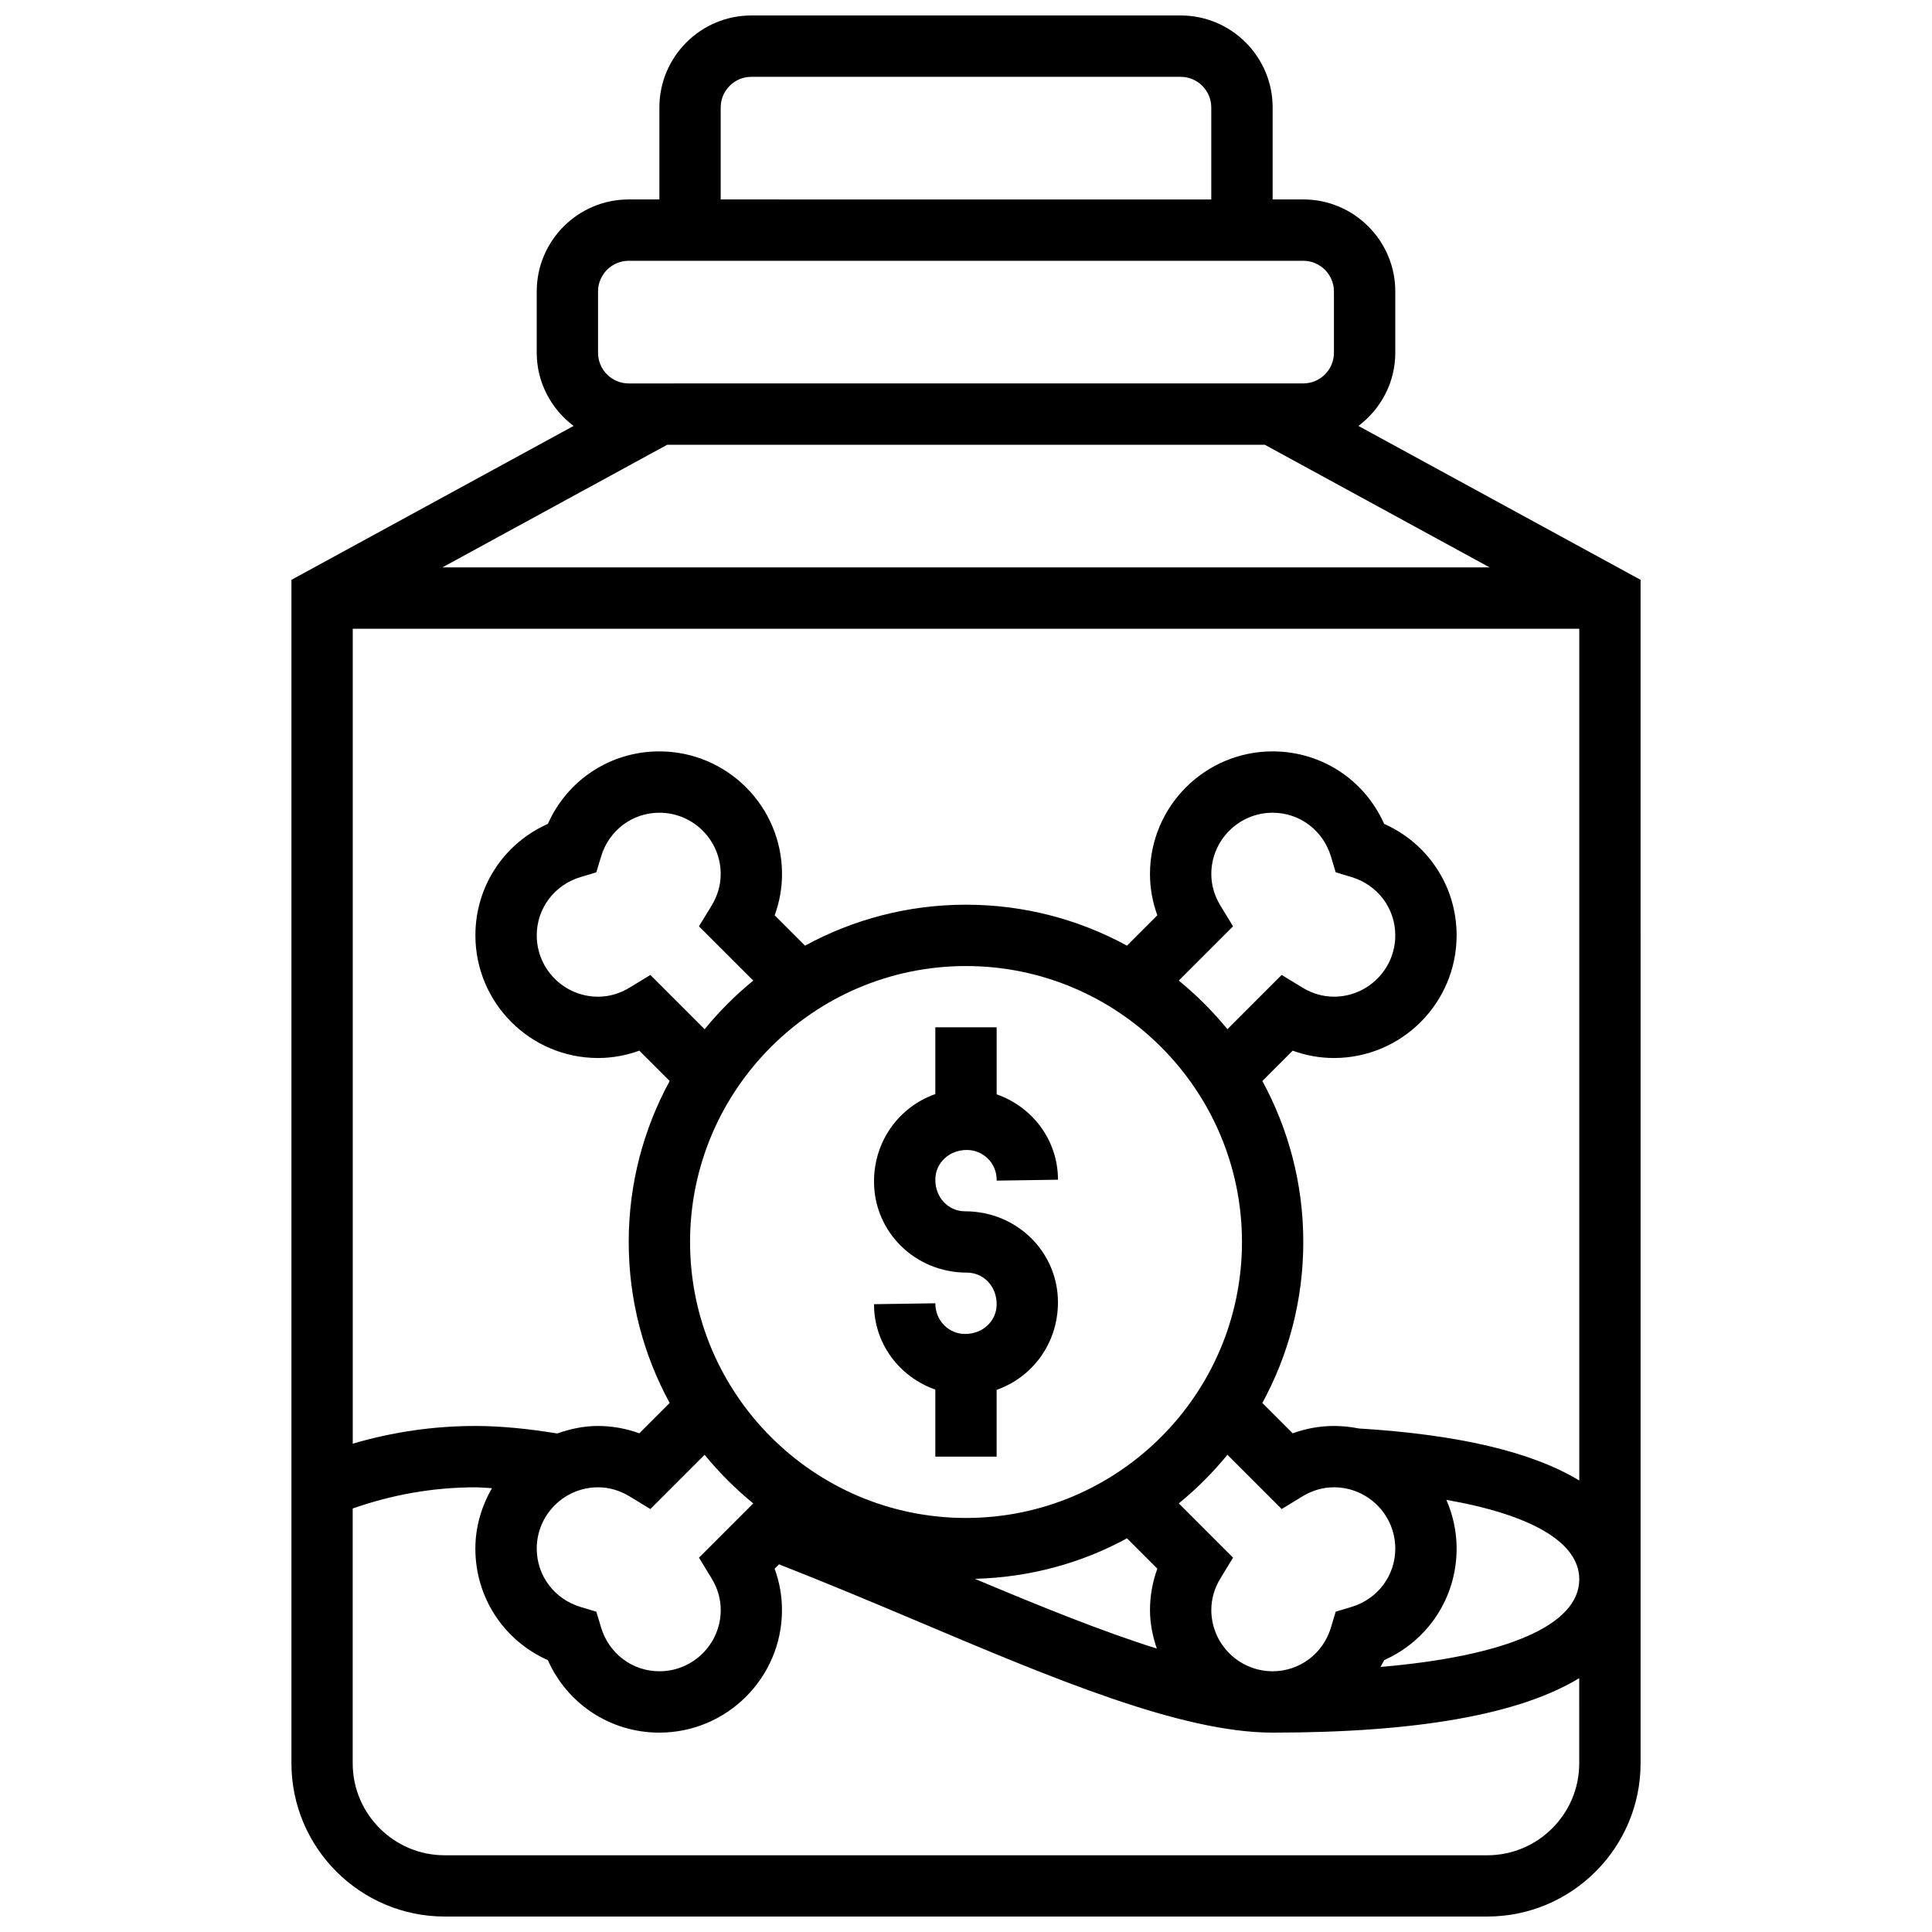 <?xml version="1.0" encoding="UTF-8"?>
<!-- Uploaded to: ICON Repo, www.iconrepo.com, Generator: ICON Repo Mixer Tools -->
<svg width="800px" height="800px" version="1.1" viewBox="144 144 512 512" xmlns="http://www.w3.org/2000/svg">
 <defs>
  <clipPath id="a">
   <path d="m221 148.09h358v503.81h-358z"/>
  </clipPath>
 </defs>
 <path d="m391.87 416.25v17.691c-9.426 3.309-16.25 12.262-16.25 23.184 0 13.309 10.832 24.133 24.621 24.133 4.348 0 7.883 3.535 7.883 8.371 0 4.348-3.535 7.883-8.371 7.883-4.348 0-7.883-3.535-7.883-8.129l-16.25 0.242c0 10.441 6.711 19.273 16.25 22.629v17.762h16.25v-17.691c9.426-3.309 16.25-12.27 16.25-23.184 0-13.309-10.832-24.133-24.621-24.133-4.344 0-7.879-3.535-7.879-8.371 0-4.348 3.535-7.883 8.371-7.883 4.348 0 7.883 3.535 7.883 7.883v0.242l16.25-0.242c0-10.441-6.711-19.273-16.25-22.629v-17.758z"/>
 <g clip-path="url(#a)">
  <path d="m504 256.88c5.891-4.453 9.766-11.457 9.766-19.395v-16.254c0-13.441-10.938-24.379-24.379-24.379h-8.125v-24.375c0-13.441-10.938-24.379-24.379-24.379h-113.76c-13.441 0-24.379 10.938-24.379 24.379v24.379h-8.125c-13.441-0.004-24.379 10.934-24.379 24.375v16.25c0 7.938 3.875 14.945 9.766 19.398l-74.773 40.785v313.61c0 22.402 18.227 40.629 40.629 40.629h276.28c22.402 0 40.629-18.227 40.629-40.629l0.004-313.61zm-171.43 305.38c1.609 2.641 2.43 5.469 2.43 8.395 0 8.965-7.289 16.25-16.25 16.25-7.16 0-13.367-4.664-15.457-11.605l-1.258-4.184-4.184-1.258c-6.945-2.09-11.609-8.297-11.609-15.457 0-8.965 7.289-16.25 16.25-16.25 2.926 0 5.754 0.82 8.395 2.43l5.461 3.332 14.383-14.383c3.852 4.723 8.168 9.035 12.887 12.887l-14.383 14.383zm11.051-158.39c-4.723 3.852-9.035 8.168-12.887 12.887l-14.383-14.383-5.461 3.332c-2.644 1.609-5.469 2.43-8.395 2.43-8.965 0-16.25-7.289-16.25-16.25 0-7.16 4.664-13.367 11.605-15.457l4.184-1.258 1.258-4.184c2.086-6.945 8.293-11.609 15.453-11.609 8.965 0 16.25 7.289 16.25 16.25 0 2.926-0.82 5.754-2.43 8.395l-3.332 5.461zm123.82-19.844c-1.609-2.641-2.43-5.469-2.43-8.395 0-8.965 7.289-16.25 16.25-16.25 7.16 0 13.367 4.664 15.457 11.605l1.258 4.184 4.184 1.258c6.941 2.086 11.605 8.297 11.605 15.453 0 8.965-7.289 16.25-16.25 16.25-2.926 0-5.754-0.82-8.395-2.43l-5.461-3.332-14.383 14.383c-3.852-4.723-8.168-9.035-12.887-12.887l14.383-14.383zm5.695 89.117c0 40.32-32.812 73.133-73.133 73.133s-73.133-32.812-73.133-73.133c0-40.32 32.812-73.133 73.133-73.133s73.133 32.812 73.133 73.133zm-30.473 78.527 8.043 8.043c-1.281 3.531-1.949 7.227-1.949 10.941 0 3.602 0.723 7.004 1.812 10.238-14.547-4.566-31.008-11.246-48.219-18.488 14.555-0.371 28.277-4.168 40.312-10.734zm22.348 18.984c0-2.926 0.82-5.754 2.43-8.395l3.332-5.461-14.383-14.383c4.723-3.852 9.035-8.168 12.887-12.887l14.383 14.383 5.453-3.332c2.648-1.609 5.477-2.43 8.402-2.43 8.965 0 16.25 7.289 16.25 16.25 0 7.16-4.664 13.367-11.605 15.457l-4.184 1.258-1.258 4.184c-2.09 6.941-8.297 11.605-15.457 11.605-8.961 0-16.25-7.289-16.25-16.25zm45.797 13.293c11.645-5.176 19.211-16.586 19.211-29.547 0-4.59-0.984-8.953-2.715-12.922 22.652 3.969 35.219 11.297 35.219 21.051 0 12.133-19.25 20.363-52.68 23.23 0.312-0.609 0.688-1.18 0.965-1.812zm-6.754-61.391c-2.113-0.43-4.297-0.66-6.539-0.66-3.723 0-7.418 0.668-10.938 1.949l-8.043-8.043c6.91-12.684 10.852-27.223 10.852-42.66s-3.941-29.977-10.855-42.66l8.043-8.043c3.527 1.281 7.227 1.945 10.941 1.945 17.926 0 32.504-14.578 32.504-32.504 0-12.961-7.566-24.371-19.211-29.547-5.176-11.641-16.586-19.207-29.547-19.207-17.926 0-32.504 14.578-32.504 32.504 0 3.723 0.668 7.418 1.949 10.938l-8.043 8.043c-12.684-6.914-27.223-10.855-42.66-10.855s-29.977 3.941-42.66 10.855l-8.043-8.043c1.281-3.527 1.945-7.223 1.945-10.938 0-17.926-14.578-32.504-32.504-32.504-12.961 0-24.371 7.566-29.547 19.211-11.645 5.176-19.207 16.582-19.207 29.543 0 17.926 14.578 32.504 32.504 32.504 3.715 0 7.41-0.668 10.938-1.949l8.043 8.043c-6.914 12.688-10.855 27.223-10.855 42.664 0 15.438 3.941 29.977 10.855 42.66l-8.043 8.043c-3.527-1.281-7.227-1.949-10.938-1.949-3.812 0-7.426 0.781-10.824 1.992-7.719-1.27-15.043-1.992-21.68-1.992-11.125 0-22.004 1.602-32.504 4.695v-215.97h325.04v225.73c-12.426-7.547-31.914-12.18-58.469-13.797zm-24.863-260.69 59.586 32.504h-277.55l59.586-32.504zm-144.2-89.383c0-4.477 3.648-8.125 8.125-8.125h113.76c4.477 0 8.125 3.648 8.125 8.125v24.379l-130.01-0.004zm-32.504 48.754c0-4.477 3.648-8.125 8.125-8.125h178.77c4.477 0 8.125 3.648 8.125 8.125v16.25c0 4.477-3.648 8.125-8.125 8.125l-178.77 0.004c-4.477 0-8.125-3.648-8.125-8.125zm235.65 414.43h-276.29c-13.441 0-24.379-10.938-24.379-24.379v-67.52c10.41-3.656 21.309-5.613 32.508-5.613 1.391 0 2.941 0.164 4.394 0.227-2.715 4.746-4.394 10.164-4.394 16.023 0 12.961 7.566 24.371 19.211 29.547 5.176 11.645 16.582 19.211 29.543 19.211 17.926 0 32.504-14.578 32.504-32.504 0-3.723-0.668-7.418-1.949-10.938l1.16-1.16c12.172 4.777 24.461 9.906 36.387 14.953 36.074 15.25 70.145 29.648 94.418 29.648 38.438 0 65.527-4.867 81.258-14.434l0.004 22.559c0 13.441-10.938 24.379-24.379 24.379z"/>
 </g>
</svg>